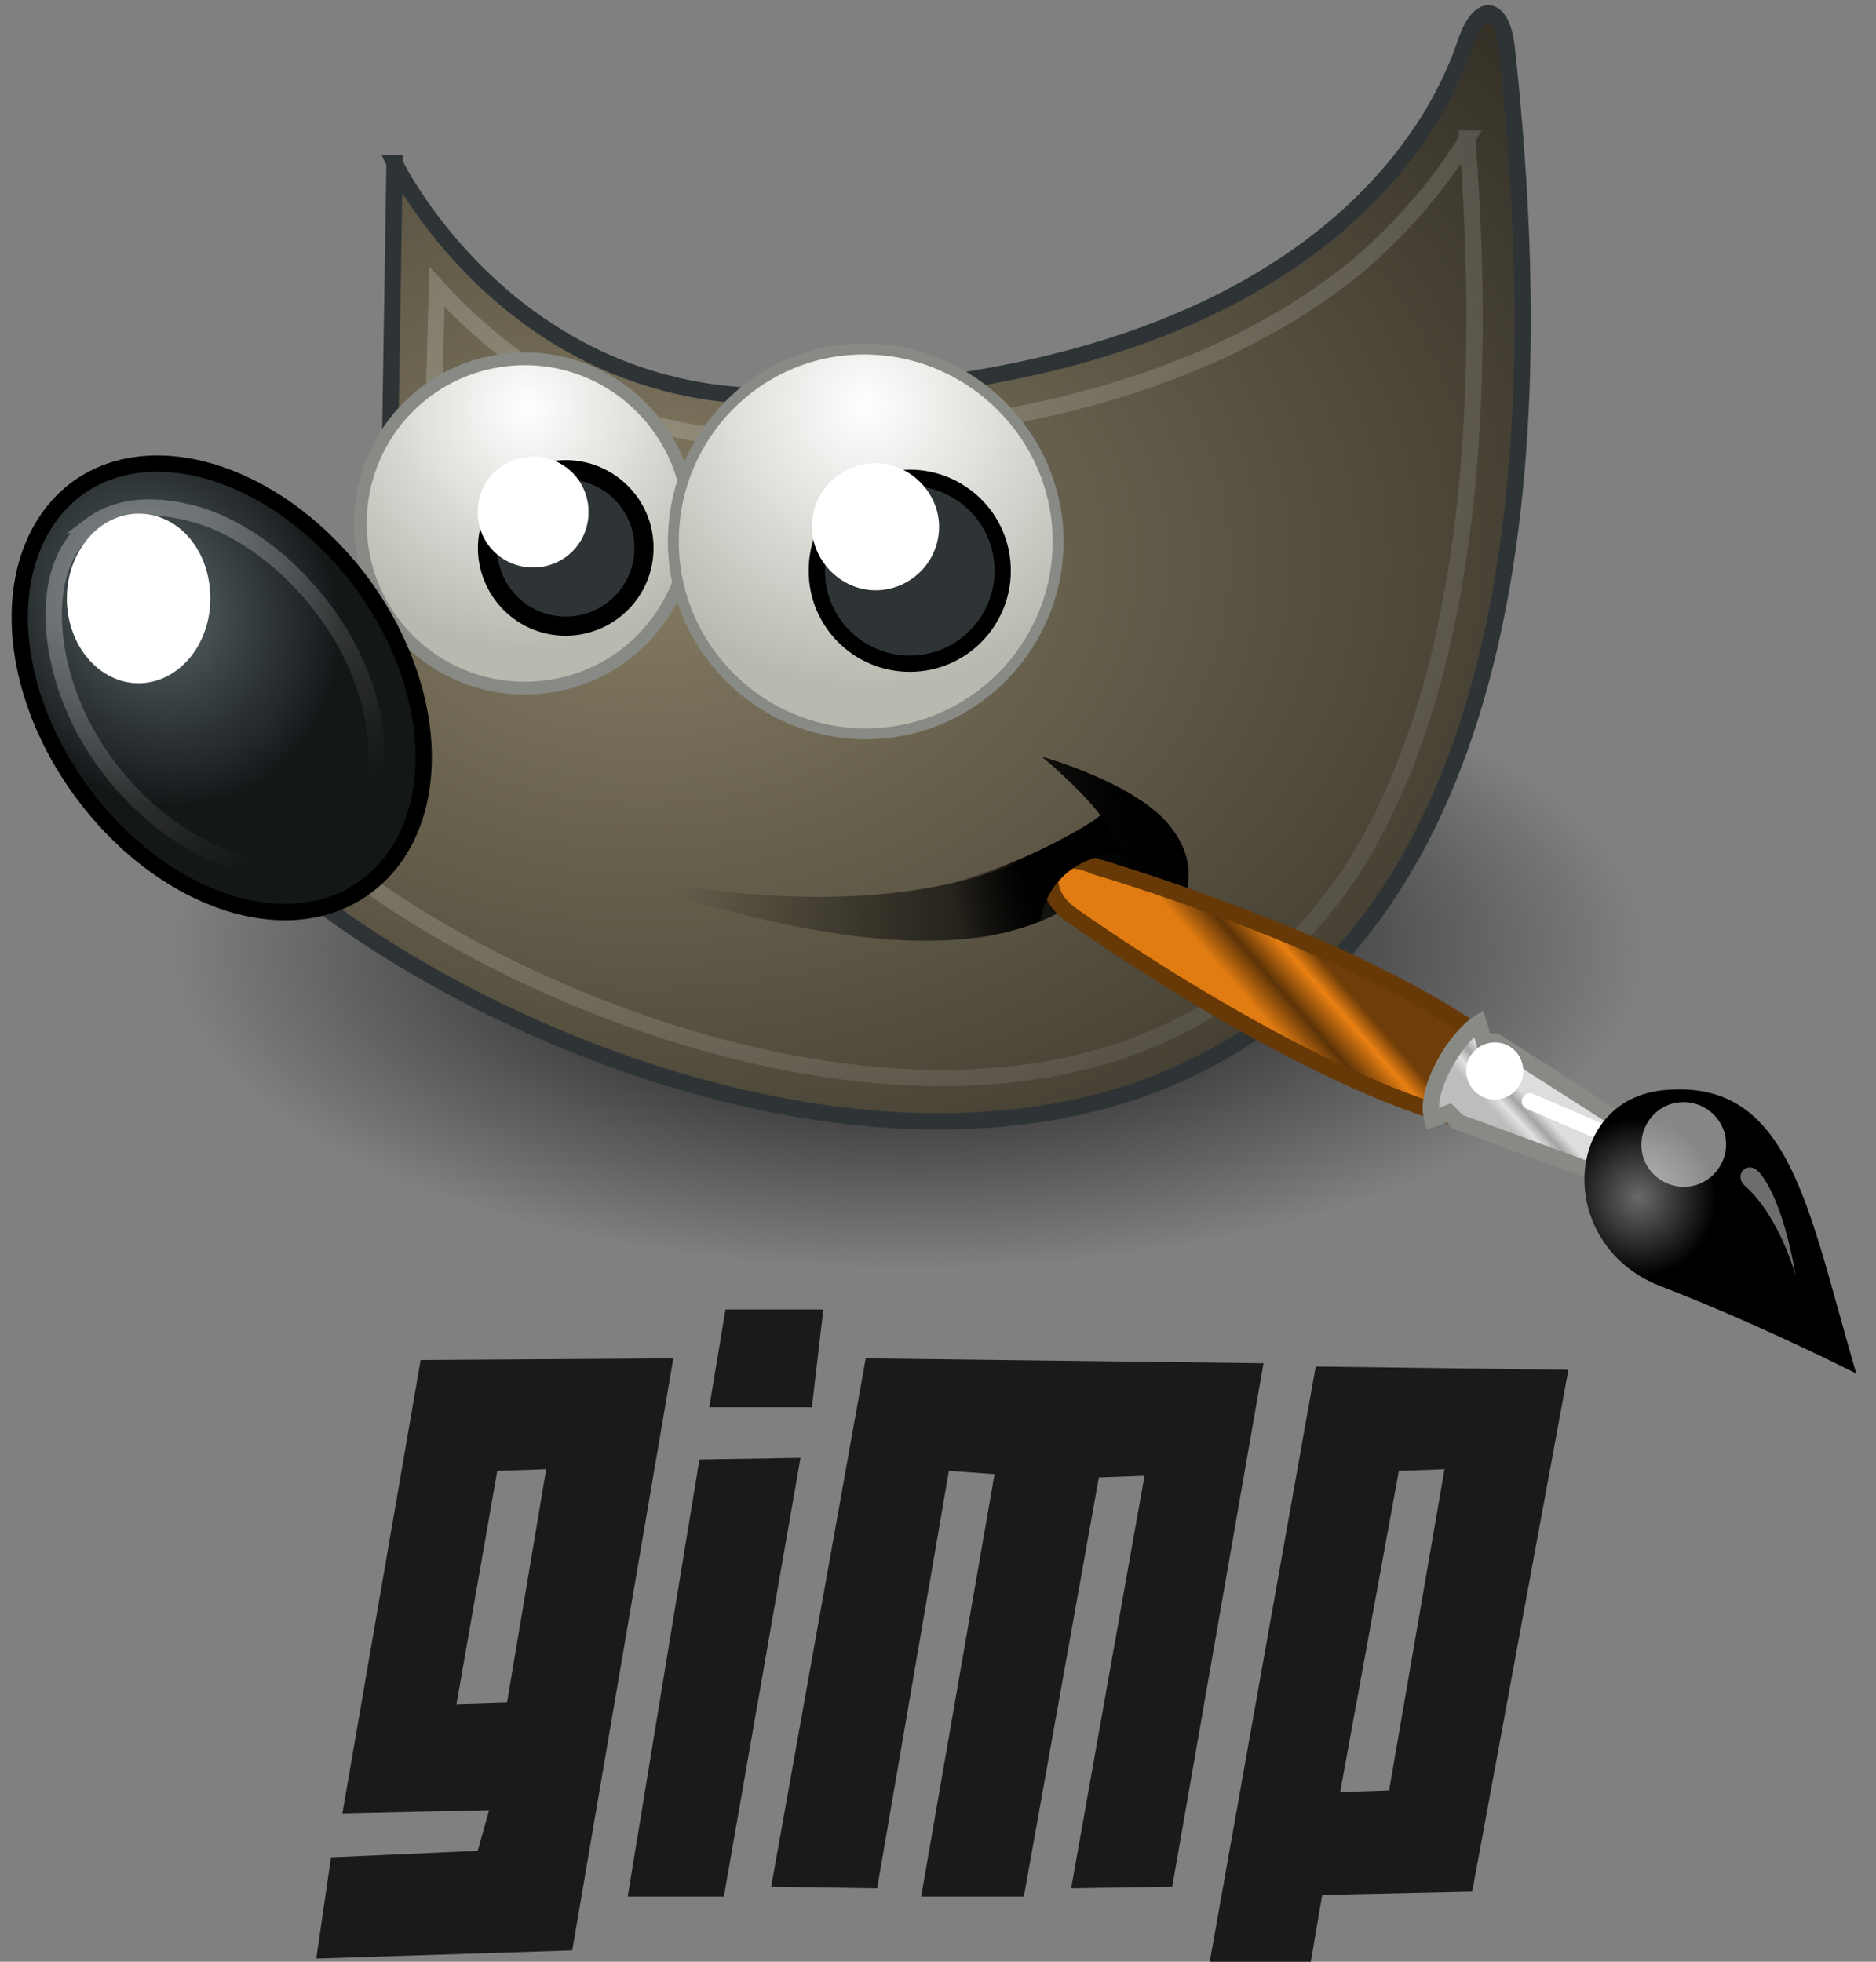 <svg xmlns="http://www.w3.org/2000/svg" viewBox="6.5 1.7 115.067 120.3"><rect x="6.5" y="1.7" width="115.067" height="120.3" fill="#808080" stroke="none"/><g><g><radialGradient id="a" cx="359.596" cy="-303.644" r="45.158" gradientTransform="matrix(1 0 0 -.435 -297.375 -72.152)" gradientUnits="userSpaceOnUse"><stop offset="0"/><stop offset="1" stop-opacity="0"/></radialGradient><path fill="url(#a)" d="M107.4 59.9c0 10.8-20.2 19.6-45.2 19.6s-45.2-8.8-45.2-19.6 20.2-19.6 45.2-19.6 45.2 8.8 45.2 19.6z"/><radialGradient id="b" cx="202.968" cy="-16.74" r="47.581" gradientTransform="matrix(1.773 0 0 -1.297 -313.84 14.359)" gradientUnits="userSpaceOnUse"><stop offset="0" stop-color="#857C63"/><stop offset="1" stop-color="#221F19"/></radialGradient><path fill="url(#b)" stroke="#2E3436" stroke-miterlimit="10" d="M30.7 11.7s7.1 14.7 23.8 14.3c34.9-.9 41-19.1 41.9-21.7.9-2.6 2.2-2.2 2.5.2 11.4 103.2-78.9 58.9-82.1 41.4 17.9-5.2 13.6-15.3 13.6-15.3l.3-18.9z"/><linearGradient id="c" gradientUnits="userSpaceOnUse" x1="377.399" y1="-70.445" x2="349.841" y2="-75.913" gradientTransform="matrix(1 0 0 -1 -301.337 -16.654)"><stop offset="0"/><stop offset="1" stop-opacity="0"/></linearGradient><path fill="url(#c)" d="M43.9 55.3c16.7 3.3 25.2.2 30.1-3.6-1.3-1.7-3.6-3.6-3.6-3.6s5.8 1.6 7.9 4.3c2 2.6.8 4.3.2 7.6-1.2-3-3.4-4.1-3.7-5.3-4.4 6.3-15.5 6-30.9.6z"/><linearGradient id="d" gradientUnits="userSpaceOnUse" x1="349.459" y1="-38.103" x2="407.97" y2="-104.522" gradientTransform="matrix(1 0 0 -1 -297.5 -17)"><stop offset="0" stop-color="#fff"/><stop offset="1" stop-color="#fff" stop-opacity="0"/></linearGradient><path opacity=".185" stroke="url(#d)" stroke-miterlimit="10" enable-background="new" d="M96.5 10.2c-1.4 2.3-3.5 5-6.6 7.7-6.5 5.4-17.4 10.3-35.3 10.7-10.5.3-17.2-4.8-21.3-9.3l-.3 11.1c.3 1 1 3.4-.2 6.7-1.3 3.5-5.3 7.2-12.3 9.9.6 1.3 1.2 2.6 3.1 4.4 2.5 2.5 6.1 5.2 10.3 7.6 8.4 4.8 19.3 8.6 29.5 8.8 10.2.2 19.4-3.1 25.8-12.4 5.7-8.6 9-23.1 7.3-45.2z" fill="none"/><radialGradient id="e" cx="260.968" cy="17.46" r="8.698" gradientTransform="matrix(1.685 0 0 -1.685 -400.899 56.163)" gradientUnits="userSpaceOnUse"><stop offset="0" stop-color="#fff"/><stop offset="1" stop-color="#B9B9B0"/></radialGradient><path fill="url(#e)" stroke="#888A85" stroke-width=".783" stroke-miterlimit="10" d="M48.8 33.8c0 5.6-4.5 10.1-10.1 10.1s-10.1-4.5-10.1-10.1 4.5-10.1 10.1-10.1 10.1 4.6 10.1 10.1z"/><radialGradient id="f" cx="209.674" cy="-170.214" r="11.954" gradientTransform="matrix(.797 -.46 -.537 -.931 -242.623 -23.267)" gradientUnits="userSpaceOnUse"><stop offset="0" stop-color="#5B676B"/><stop offset="1" stop-color="#141718"/></radialGradient><path fill="url(#f)" stroke="#000" stroke-miterlimit="10" d="M28.8 37.6c4.9 6.8 4.9 15 .1 18.5-4.8 3.5-12.6.8-17.5-6s-4.9-15-.1-18.5c4.8-3.4 12.6-.7 17.5 6z"/><path fill="#2E3436" stroke="#000" stroke-width="1.174" stroke-miterlimit="10" d="M46 35.3c0 2.7-2.2 4.8-4.8 4.8-2.7 0-4.8-2.2-4.8-4.8s2.2-4.8 4.8-4.8c2.6 0 4.8 2.1 4.8 4.8z"/><linearGradient id="g" gradientUnits="userSpaceOnUse" x1="157.619" y1="-207.564" x2="156.868" y2="-226.784" gradientTransform="matrix(.8 -.6 -.6 -.8 -236.041 -35.222)"><stop offset="0" stop-color="#fff"/><stop offset="1" stop-color="#fff" stop-opacity="0"/></linearGradient><path opacity=".281" stroke="url(#g)" stroke-miterlimit="10" enable-background="new" d="M12.1 33.9c-1.5 1.1-2.4 3.1-2.3 5.9.1 2.7 1.1 6 3.4 9 2.2 2.9 5.1 4.9 7.7 5.7 2.6.8 4.7.6 6.3-.6 1.6-1.2 2.4-3.3 2.4-6s-1.1-6-3.3-8.9-5-4.9-7.6-5.7c-2.7-.8-5-.6-6.6.6z" fill="none"/><path fill="#fff" d="M19.4 38.4c0 2.9-2 5.2-4.4 5.2s-4.4-2.3-4.4-5.2c0-2.9 2-5.2 4.4-5.2 2.5 0 4.4 2.3 4.4 5.2z"/><path fill="#fff" d="M42.6 33.1c0 1.9-1.5 3.4-3.4 3.4s-3.4-1.5-3.4-3.4 1.5-3.4 3.4-3.4 3.4 1.5 3.4 3.4z"/><radialGradient id="h" cx="238.858" cy="30.974" r="8.698" gradientTransform="matrix(1.978 0 0 -1.978 -412.858 87.869)" gradientUnits="userSpaceOnUse"><stop offset="0" stop-color="#fff"/><stop offset="1" stop-color="#B9B9B0"/></radialGradient><path fill="url(#h)" stroke="#888A85" stroke-width=".667" stroke-miterlimit="10" d="M71.4 34.9c0 6.5-5.3 11.8-11.8 11.8s-11.8-5.3-11.8-11.8 5.2-11.8 11.7-11.8 11.9 5.3 11.9 11.8z"/><path fill="#2E3436" stroke="#000" stroke-miterlimit="10" d="M68 36.7c0 3.1-2.5 5.7-5.7 5.7-3.1 0-5.7-2.5-5.7-5.7s2.5-5.7 5.7-5.7c3.1 0 5.7 2.5 5.7 5.7z"/><path fill="#fff" d="M64.1 34c0 2.2-1.8 3.9-3.9 3.9s-3.9-1.8-3.9-3.9c0-2.2 1.8-3.9 3.9-3.9s3.9 1.8 3.9 3.9z"/><g transform="matrix(-.115 -.39 .39 -.115 24.715 29.689)"><linearGradient id="i" gradientUnits="userSpaceOnUse" x1="1915.16" y1="-1061.496" x2="1892.237" y2="-1081.433" gradientTransform="matrix(-.115 .39 .39 .115 524.484 -501.144)"><stop offset="0" stop-color="#6E3D09"/><stop offset=".242" stop-color="#EA8113"/><stop offset=".621" stop-color="#5C3307"/><stop offset="1" stop-color="#E07C12"/></linearGradient><path fill="url(#i)" stroke="#673907" stroke-width="2.461" stroke-linecap="round" d="M-144.8 139l9.2 8.6c20.7-15.8 42.3-49.7 42.3-49.7 4.9-5.5-.3-9.3-5.4-5.9 0-.1-32.1 24.9-46.1 47z"/><linearGradient id="j" gradientUnits="userSpaceOnUse" x1="2014.528" y1="-1149.438" x2="2023.719" y2="-1140.932" gradientTransform="matrix(-.115 .39 .39 .115 527.382 -504.824)"><stop offset="0" stop-color="#BDBDBD"/><stop offset=".333" stop-color="#E2E2E2"/><stop offset=".667" stop-color="#A3A3A3"/><stop offset="1" stop-color="#ddd"/></linearGradient><path fill="url(#j)" stroke="#888A85" stroke-width="2.461" stroke-linecap="round" d="M-162.4 161.9l5.6 4.8 21-18.2.7-1.7h2.7c-1.1-3.9-7.3-10.8-11.9-10.8l.2 2.7-1.7.9-16.6 22.3z"/><path stroke="#fff" stroke-width="2.461" stroke-linecap="round" stroke-linejoin="round" d="M-145.9 150.9l-10.8 13" fill="none"/><radialGradient id="k" cx="1284.155" cy="-757.829" r="18.754" gradientTransform="matrix(-.181 .598 .613 .176 532.577 -472.016)" gradientUnits="userSpaceOnUse"><stop offset="0" stop-color="#696969"/><stop offset="1"/></radialGradient><path fill="url(#k)" d="M-199.2 186.5c25.8 0 45.5 3.1 49.2-15.7 3-15.2-17.8-22.4-28.2-8.9-10 13-21 24.6-21 24.6z"/><path opacity=".528" fill="#fff" enable-background="new" d="M-152.3 171.3c0 3.5-2.9 6.4-6.4 6.4-3.5 0-6.4-2.9-6.4-6.4 0-3.5 2.9-6.4 6.4-6.4 3.5 0 6.4 2.9 6.4 6.4z"/><path fill="#fff" d="M-135.7 147.1c0 2.4-1.9 4.3-4.3 4.3s-4.3-1.9-4.3-4.3 1.9-4.3 4.3-4.3 4.3 1.9 4.3 4.3z"/><linearGradient id="l" gradientUnits="userSpaceOnUse" x1="2769.363" y1="1.109" x2="2755.794" y2="12.318" gradientTransform="matrix(-.241 .249 .249 .241 502.979 -510.793)"><stop offset="0" stop-color="#fff"/><stop offset="1" stop-color="#fff" stop-opacity="0"/></linearGradient><path opacity=".428" fill="url(#l)" enable-background="new" d="M-182.4 181.9s9.2.2 15.1-3.5c2.1-1.3 3.8 1.6 1.2 2.7-5.4 2.3-16.3.8-16.3.8z"/></g><linearGradient id="m" gradientUnits="userSpaceOnUse" x1="367.057" y1="-72.712" x2="362.519" y2="-73.805" gradientTransform="matrix(1 0 0 -1 -297.5 -17)"><stop offset="0"/><stop offset="1" stop-opacity="0"/></linearGradient><path fill="url(#m)" d="M61.9 59.4c3.7.4 7.1-.7 8.4-1.2.2-1.4 1.3-4 5.1-4.2l-1.3-2.3s-4.9 3.3-10.1 4.3l-2.1 3.4z"/></g><g fill="#1A1A1A"><path d="M32.3 85.1l-4.8 27.8 9-.2-.7 2.5-9 .4-.9 6.2 15.7-.5 6.2-36.3-15.5.1zm5.3 21l-3.1.1 2.5-14.3 3-.1-2.4 14.3zM49.4 91.2l6.2-.1-4.7 26.9h-5.9zM53.8 117.4l5.8-32.4 24.4.3-5.6 32.1-6.2.1 4.5-25.3-2.8.1-4.6 25.7h-6.3l4.5-25.9-2.8-.2-4.4 25.6zM87.2 85.5l-6.5 36.5h6.2l.7-4.1 9.2-.2 5.9-32-15.5-.2zm4.5 26l-3 .1 3.6-19.7 2.8-.1-3.4 19.7zM51 82h6l-.7 6h-6.3z"/></g></g></svg>
